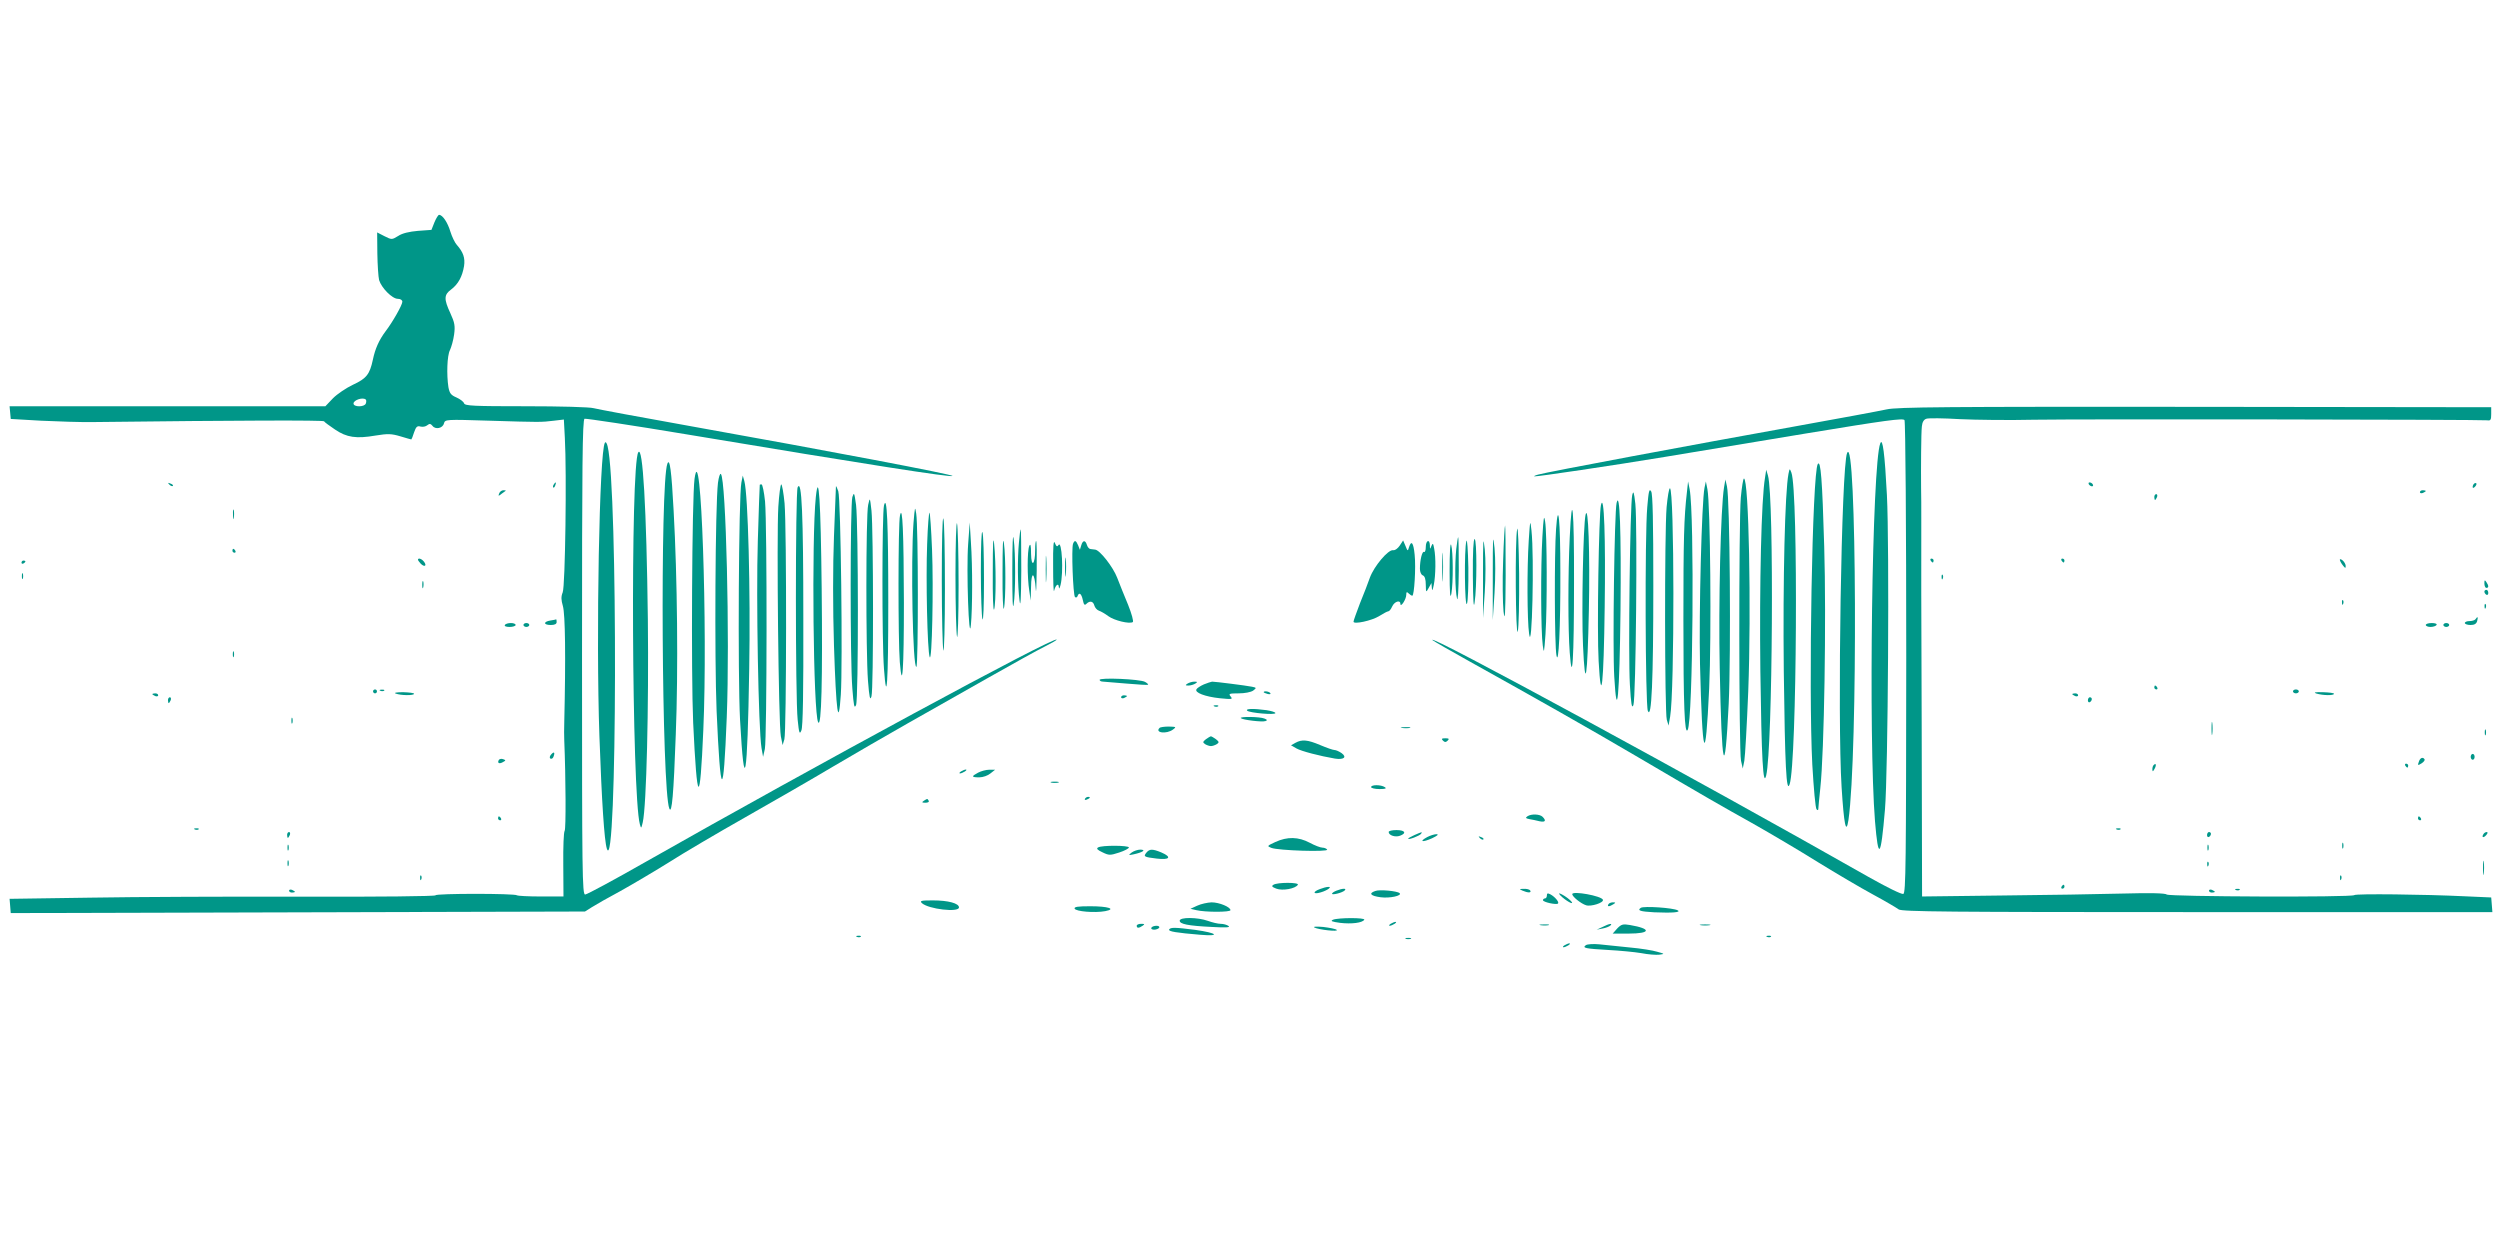 <?xml version="1.0" standalone="no"?>
<!DOCTYPE svg PUBLIC "-//W3C//DTD SVG 20010904//EN"
 "http://www.w3.org/TR/2001/REC-SVG-20010904/DTD/svg10.dtd">
<svg version="1.0" xmlns="http://www.w3.org/2000/svg"
 width="1280pt" height="640pt" viewBox="0 0 1280 640"
 preserveAspectRatio="xMidYMid meet">
<g transform="translate(0,640) scale(0.1,-0.1)"
fill="#009688" stroke="none">
<path d="M2224 5261 l-15 -38 -69 -5 c-45 -4 -80 -12 -101 -26 -33 -20 -33
-20 -71 -1 l-37 19 1 -107 c1 -60 5 -121 9 -137 12 -40 67 -96 96 -96 13 0 23
-6 23 -15 0 -16 -49 -103 -85 -150 -35 -47 -54 -90 -66 -147 -16 -75 -33 -96
-102 -128 -34 -16 -80 -47 -102 -69 l-39 -41 -809 0 -808 0 3 -32 3 -33 155
-9 c85 -4 205 -8 265 -7 757 9 1180 10 1184 4 3 -5 28 -23 56 -42 60 -41 109
-48 208 -31 62 10 80 10 127 -4 29 -9 55 -16 56 -16 1 0 8 16 14 36 10 29 16
35 33 30 12 -3 27 0 35 7 11 9 17 8 26 -3 15 -21 53 -13 59 12 6 21 8 21 234
14 263 -8 261 -8 329 0 l51 6 5 -94 c10 -177 2 -761 -11 -791 -9 -22 -8 -39 1
-70 12 -42 15 -259 7 -597 -1 -30 -1 -71 0 -90 8 -197 9 -455 2 -464 -5 -6 -8
-84 -7 -174 l1 -162 -116 0 c-64 0 -118 3 -122 6 -10 10 -417 10 -417 0 0 -5
-289 -8 -677 -7 -373 1 -864 -1 -1091 -5 l-413 -6 3 -36 3 -37 1470 4 1470 4
35 22 c19 12 85 50 147 83 61 34 171 99 245 145 73 47 250 151 393 232 143 81
346 198 450 260 105 62 276 161 380 220 105 59 291 165 415 235 124 70 253
142 288 159 34 17 62 33 62 36 0 24 -1256 -656 -2101 -1136 -163 -93 -304
-169 -313 -169 -15 0 -16 106 -16 1215 0 988 2 1217 13 1221 7 2 242 -33 523
-80 935 -156 1353 -221 1361 -213 6 7 -620 126 -1352 257 -247 44 -466 85
-485 90 -19 6 -175 10 -346 10 -272 0 -313 2 -318 15 -3 9 -21 22 -39 30 -28
12 -35 21 -41 52 -10 65 -7 163 8 191 7 15 17 50 21 79 6 44 3 61 -19 109 -34
73 -33 95 4 122 36 27 57 66 66 120 6 41 -4 71 -37 108 -10 11 -25 42 -33 68
-14 47 -40 86 -58 86 -4 0 -15 -17 -24 -39z m-351 -907 c3 -3 3 -12 0 -20 -7
-19 -63 -19 -63 0 0 18 49 34 63 20z"/>
<path d="M9660 4304 c-36 -8 -252 -48 -480 -89 -491 -88 -1262 -232 -1305
-245 -16 -4 -24 -9 -18 -9 19 -1 397 55 663 99 129 21 457 76 729 121 406 67
495 79 502 68 5 -8 9 -546 9 -1217 -1 -1053 -2 -1204 -15 -1209 -9 -3 -86 35
-178 87 -853 485 -2285 1263 -2232 1212 6 -5 91 -54 190 -109 352 -196 603
-338 850 -483 371 -218 425 -249 604 -349 90 -51 239 -139 330 -196 91 -56
218 -131 281 -165 63 -34 122 -69 131 -76 13 -12 258 -14 1528 -14 l1512 0 -3
38 -3 37 -135 6 c-206 10 -559 14 -566 6 -12 -12 -949 -8 -960 3 -7 7 -83 9
-225 5 -118 -3 -397 -8 -621 -10 l-407 -5 -2 892 c-2 491 -3 952 -2 1023 0 72
0 150 -1 175 -1 98 0 287 4 317 2 22 10 35 23 39 11 4 88 3 171 -2 83 -4 255
-6 381 -3 237 4 2284 1 2320 -3 17 -3 20 3 20 32 l0 35 -1515 2 c-1282 1
-1525 -1 -1580 -13z"/>
<path d="M3097 4133 c-28 -45 -46 -985 -28 -1503 12 -336 25 -534 38 -575 53
-163 57 1843 4 2060 -4 17 -10 25 -14 18z"/>
<path d="M9627 4130 c-42 -106 -61 -1512 -27 -1935 17 -205 30 -189 51 60 16
190 23 1355 10 1610 -11 213 -22 297 -34 265z"/>
<path d="M3268 4084 c-41 -65 -33 -1749 8 -1904 7 -24 7 -23 15 10 19 83 31
591 26 1040 -7 572 -26 892 -49 854z"/>
<path d="M9457 4080 c-29 -69 -50 -1363 -28 -1711 12 -191 23 -245 35 -168 49
336 42 1999 -7 1879z"/>
<path d="M3417 4026 c-38 -98 -29 -1672 10 -1766 13 -31 22 73 33 380 13 327
8 802 -11 1145 -11 207 -20 272 -32 241z"/>
<path d="M9307 4024 c-28 -46 -48 -1154 -28 -1539 7 -121 16 -224 22 -229 6
-6 9 -5 9 5 0 7 5 55 10 104 20 181 31 869 20 1236 -10 346 -18 446 -33 423z"/>
<path d="M9157 3974 c-18 -94 -29 -536 -24 -1012 6 -484 13 -628 30 -577 37
110 45 1499 9 1595 -9 23 -9 23 -15 -6z"/>
<path d="M3556 3948 c-13 -98 -18 -998 -7 -1248 20 -426 35 -436 52 -37 23
521 -12 1523 -45 1285z"/>
<path d="M9037 3955 c-19 -109 -29 -544 -24 -990 6 -449 14 -600 30 -535 33
140 41 1423 9 1535 l-9 30 -6 -40z"/>
<path d="M3676 3928 c-14 -118 -18 -899 -7 -1168 20 -456 35 -465 52 -32 16
405 -4 1219 -30 1245 -5 5 -11 -16 -15 -45z"/>
<path d="M3796 3930 c-14 -67 -19 -990 -7 -1215 22 -401 38 -311 47 260 7 397
-6 894 -25 962 l-8 28 -7 -35z"/>
<path d="M8913 3853 c-11 -132 -10 -1298 1 -1348 l9 -40 8 40 c4 22 13 182 20
355 16 422 3 1090 -22 1090 -4 0 -11 -44 -16 -97z"/>
<path d="M8827 3904 c-17 -103 -29 -599 -22 -924 10 -528 26 -589 46 -183 12
257 6 1051 -9 1113 l-8 35 -7 -41z"/>
<path d="M867 3919 c7 -7 15 -10 18 -7 3 3 -2 9 -12 12 -14 6 -15 5 -6 -5z"/>
<path d="M2835 3919 c-4 -6 -5 -12 -2 -15 2 -3 7 2 10 11 7 17 1 20 -8 4z"/>
<path d="M8637 3880 c-15 -130 -18 -240 -18 -653 0 -440 6 -594 22 -564 27 47
35 1098 10 1232 l-8 40 -6 -55z"/>
<path d="M8727 3902 c-14 -70 -29 -639 -23 -902 12 -491 28 -535 47 -124 12
266 6 941 -9 1019 l-8 40 -7 -33z"/>
<path d="M10695 3920 c3 -5 11 -10 16 -10 6 0 7 5 4 10 -3 6 -11 10 -16 10 -6
0 -7 -4 -4 -10z"/>
<path d="M12667 3923 c-4 -3 -7 -11 -7 -17 0 -6 5 -5 12 2 6 6 9 14 7 17 -3 3
-9 2 -12 -2z"/>
<path d="M3890 3918 c-1 -2 -5 -131 -10 -288 -9 -286 3 -965 19 -1060 l8 -45
9 40 c11 50 12 1148 1 1268 -5 48 -13 87 -18 87 -5 0 -9 -1 -9 -2z"/>
<path d="M3985 3805 c-9 -147 1 -1115 13 -1175 l9 -45 9 30 c11 38 12 1075 1
1208 -5 53 -13 97 -17 97 -4 0 -11 -52 -15 -115z"/>
<path d="M4084 3905 c-12 -26 -12 -1082 0 -1190 7 -70 10 -77 19 -55 8 17 11
195 10 575 0 533 -8 714 -29 670z"/>
<path d="M4177 3855 c-22 -213 -13 -1108 12 -1153 17 -30 23 221 18 686 -5
449 -15 608 -30 467z"/>
<path d="M4280 3910 c0 -3 -5 -117 -10 -255 -6 -153 -6 -370 0 -561 11 -342
23 -429 35 -251 10 149 0 1004 -13 1042 -6 17 -11 28 -12 25z"/>
<path d="M8434 3804 c-13 -145 -10 -1013 3 -1044 19 -46 28 154 28 640 0 331
-3 471 -11 484 -10 16 -13 2 -20 -80z"/>
<path d="M8533 3803 c-11 -132 -10 -1050 1 -1088 l9 -30 8 45 c23 128 22 1170
-1 1170 -5 0 -12 -44 -17 -97z"/>
<path d="M2556 3874 c-6 -15 -4 -15 11 -3 10 7 20 15 22 16 2 2 -3 3 -11 3 -9
0 -19 -7 -22 -16z"/>
<path d="M8357 3865 c-11 -45 -21 -821 -12 -970 6 -103 10 -125 18 -105 13 32
21 927 10 1030 -7 62 -10 70 -16 45z"/>
<path d="M12390 3880 c0 -5 7 -7 15 -4 8 4 15 8 15 10 0 2 -7 4 -15 4 -8 0
-15 -4 -15 -10z"/>
<path d="M4364 3855 c-11 -39 -12 -835 0 -980 7 -90 10 -105 19 -85 13 31 12
925 0 1025 -9 63 -10 67 -19 40z"/>
<path d="M11030 3855 c0 -8 2 -15 4 -15 2 0 6 7 10 15 3 8 1 15 -4 15 -6 0
-10 -7 -10 -15z"/>
<path d="M4445 3815 c-12 -51 -12 -756 -1 -900 7 -89 11 -104 18 -80 11 36 10
851 0 950 -8 70 -8 70 -17 30z"/>
<path d="M8277 3825 c-11 -46 -21 -742 -12 -890 14 -242 27 -103 32 340 4 408
-4 617 -20 550z"/>
<path d="M4526 3812 c-10 -43 -11 -695 0 -837 14 -193 22 -72 22 340 0 411 -7
557 -22 497z"/>
<path d="M8197 3815 c-11 -49 -21 -648 -12 -800 13 -239 26 -123 31 275 5 356
-3 590 -19 525z"/>
<path d="M4677 3721 c-14 -193 -4 -746 15 -735 10 6 10 720 -1 784 -6 41 -7
36 -14 -49z"/>
<path d="M1193 3765 c0 -22 2 -30 4 -17 2 12 2 30 0 40 -3 9 -5 -1 -4 -23z"/>
<path d="M4608 3761 c-10 -42 -10 -637 -1 -751 13 -156 21 -39 21 305 -1 356
-7 506 -20 446z"/>
<path d="M8037 3648 c-9 -188 -9 -471 0 -589 13 -175 22 -34 22 359 1 376 -10
491 -22 230z"/>
<path d="M8118 3764 c-12 -56 -21 -497 -13 -669 11 -244 23 -172 30 180 6 287
-3 552 -17 489z"/>
<path d="M4747 3614 c-7 -178 1 -547 13 -578 12 -33 20 357 12 551 -4 100 -10
185 -13 188 -3 3 -9 -69 -12 -161z"/>
<path d="M7967 3691 c-9 -123 -8 -594 2 -646 11 -61 21 144 20 425 0 272 -11
374 -22 221z"/>
<path d="M7897 3651 c-9 -153 -8 -488 2 -556 6 -45 7 -39 14 59 9 137 8 516
-2 576 -6 37 -8 22 -14 -79z"/>
<path d="M4822 3430 c0 -184 4 -346 8 -360 4 -14 8 128 8 315 0 187 -3 349 -8
360 -5 12 -8 -120 -8 -315z"/>
<path d="M4892 3455 c0 -159 4 -301 8 -315 4 -14 8 106 8 265 0 160 -4 301 -8
315 -4 14 -8 -105 -8 -265z"/>
<path d="M7827 3630 c-9 -140 -8 -407 2 -475 15 -111 27 395 12 530 -6 57 -7
54 -14 -55z"/>
<path d="M4957 3615 c-10 -132 4 -520 14 -415 8 83 9 296 0 425 l-6 100 -8
-110z"/>
<path d="M7768 3691 c-12 -51 -8 -563 3 -524 5 18 8 150 7 295 -2 147 -6 248
-10 229z"/>
<path d="M7696 3528 c-4 -101 -2 -217 2 -258 7 -59 10 -21 11 183 0 141 -1
257 -3 257 -2 0 -7 -82 -10 -182z"/>
<path d="M5022 3475 c0 -121 4 -231 8 -245 5 -14 8 73 8 200 0 124 -3 234 -8
245 -5 12 -8 -69 -8 -200z"/>
<path d="M5183 3475 c0 -141 2 -202 7 -170 10 64 10 263 0 335 -4 36 -7 -23
-7 -165z"/>
<path d="M5217 3623 c-8 -85 -7 -220 3 -298 5 -41 8 6 9 153 0 116 -1 212 -3
212 -2 0 -6 -30 -9 -67z"/>
<path d="M5083 3470 c-1 -121 2 -204 7 -190 10 31 10 240 0 335 -5 48 -7 4 -7
-145z"/>
<path d="M7643 3455 l0 -230 9 139 c5 83 5 175 0 230 -8 79 -9 59 -9 -139z"/>
<path d="M5133 3465 c-1 -116 3 -197 7 -180 10 39 10 264 0 335 -5 36 -7 -17
-7 -155z"/>
<path d="M7593 3455 l0 -220 9 133 c5 78 5 170 0 220 -8 74 -9 54 -9 -133z"/>
<path d="M7456 3589 c-8 -79 -6 -215 4 -254 4 -18 8 41 9 143 0 94 -1 172 -3
172 -2 0 -6 -28 -10 -61z"/>
<path d="M7508 3630 c-12 -39 -9 -350 3 -321 5 13 8 96 7 185 -2 90 -6 150
-10 136z"/>
<path d="M5392 3500 c0 -80 2 -136 5 -125 7 30 23 42 24 20 1 -13 4 -9 9 10
16 64 7 233 -11 204 -6 -10 -11 -7 -18 11 -7 18 -10 -15 -9 -120z"/>
<path d="M7541 3453 c1 -130 4 -173 9 -138 12 75 12 325 0 325 -6 0 -10 -68
-9 -187z"/>
<path d="M5300 3583 c0 -75 -20 -91 -21 -18 0 43 -3 54 -9 40 -11 -25 -11
-163 0 -230 l7 -50 2 70 c1 84 18 77 24 -10 2 -33 4 9 5 93 1 83 0 152 -3 152
-3 0 -5 -21 -5 -47z"/>
<path d="M5494 3616 c-9 -23 0 -263 10 -273 5 -4 11 -2 13 5 8 22 20 13 27
-20 5 -24 9 -29 18 -20 18 18 35 14 41 -8 3 -11 13 -23 24 -27 10 -3 32 -16
48 -28 30 -22 108 -41 125 -30 5 3 -6 43 -24 88 -19 45 -44 108 -56 139 -21
55 -89 142 -113 144 -7 1 -17 2 -24 3 -6 0 -15 10 -18 21 -8 26 -21 25 -29 -2
l-7 -23 -9 23 c-11 26 -18 28 -26 8z"/>
<path d="M7167 3607 c-10 -15 -25 -26 -35 -24 -25 3 -96 -81 -118 -140 -9 -26
-32 -86 -51 -132 -18 -47 -33 -89 -33 -94 0 -15 94 5 132 29 21 13 41 24 46
24 5 0 14 11 20 25 12 26 42 35 42 13 1 -21 30 24 30 46 0 16 3 17 12 8 7 -7
15 -12 19 -12 10 0 19 145 12 210 -6 62 -17 76 -29 38 -6 -21 -7 -21 -18 7
l-12 28 -17 -26z"/>
<path d="M7300 3599 c0 -16 -4 -28 -9 -25 -9 6 -21 -40 -21 -86 0 -16 6 -31
15 -34 10 -4 15 -20 15 -48 1 -41 1 -41 15 -16 l14 25 2 -25 c1 -18 4 -14 10
15 10 50 11 142 2 186 -5 28 -7 30 -14 14 -7 -19 -8 -18 -8 3 -1 34 -21 26
-21 -9z"/>
<path d="M7422 3475 c0 -112 3 -146 9 -115 10 58 9 217 -1 250 -5 15 -8 -41
-8 -135z"/>
<path d="M7384 3495 c0 -66 1 -92 3 -57 2 34 2 88 0 120 -2 31 -3 3 -3 -63z"/>
<path d="M1190 3580 c0 -5 5 -10 11 -10 5 0 7 5 4 10 -3 6 -8 10 -11 10 -2 0
-4 -4 -4 -10z"/>
<path d="M5354 3485 c0 -60 1 -84 3 -52 2 32 2 81 0 110 -2 29 -3 3 -3 -58z"/>
<path d="M5453 3495 c0 -44 2 -61 4 -37 2 23 2 59 0 80 -2 20 -4 1 -4 -43z"/>
<path d="M2140 3534 c0 -3 7 -12 15 -21 20 -19 32 -9 15 12 -12 15 -30 20 -30
9z"/>
<path d="M9885 3530 c3 -5 8 -10 11 -10 2 0 4 5 4 10 0 6 -5 10 -11 10 -5 0
-7 -4 -4 -10z"/>
<path d="M10555 3530 c3 -5 8 -10 11 -10 2 0 4 5 4 10 0 6 -5 10 -11 10 -5 0
-7 -4 -4 -10z"/>
<path d="M11980 3534 c0 -5 7 -18 15 -28 12 -16 15 -17 15 -4 0 8 -7 21 -15
28 -8 7 -15 9 -15 4z"/>
<path d="M110 3519 c0 -5 5 -7 10 -4 6 3 10 8 10 11 0 2 -4 4 -10 4 -5 0 -10
-5 -10 -11z"/>
<path d="M112 3450 c0 -14 2 -19 5 -12 2 6 2 18 0 25 -3 6 -5 1 -5 -13z"/>
<path d="M9941 3444 c0 -11 3 -14 6 -6 3 7 2 16 -1 19 -3 4 -6 -2 -5 -13z"/>
<path d="M2162 3405 c0 -16 2 -22 5 -12 2 9 2 23 0 30 -3 6 -5 -1 -5 -18z"/>
<path d="M12720 3413 c0 -13 5 -23 10 -23 13 0 13 11 0 30 -8 12 -10 11 -10
-7z"/>
<path d="M12720 3371 c0 -6 5 -13 10 -16 6 -3 10 1 10 9 0 9 -4 16 -10 16 -5
0 -10 -4 -10 -9z"/>
<path d="M11991 3314 c0 -11 3 -14 6 -6 3 7 2 16 -1 19 -3 4 -6 -2 -5 -13z"/>
<path d="M12721 3294 c0 -11 3 -14 6 -6 3 7 2 16 -1 19 -3 4 -6 -2 -5 -13z"/>
<path d="M12675 3230 c-3 -5 -17 -10 -31 -10 -13 0 -24 -4 -24 -10 0 -5 13
-10 29 -10 20 0 30 6 34 20 6 22 2 26 -8 10z"/>
<path d="M2818 3223 c-37 -6 -36 -23 2 -23 20 0 30 5 30 15 0 8 -1 14 -2 14
-2 -1 -15 -4 -30 -6z"/>
<path d="M2585 3200 c-4 -6 7 -10 24 -10 17 0 31 5 31 10 0 6 -11 10 -24 10
-14 0 -28 -4 -31 -10z"/>
<path d="M2680 3200 c0 -5 7 -10 15 -10 8 0 15 5 15 10 0 6 -7 10 -15 10 -8 0
-15 -4 -15 -10z"/>
<path d="M12420 3200 c0 -5 11 -10 24 -10 14 0 28 5 31 10 4 6 -7 10 -24 10
-17 0 -31 -4 -31 -10z"/>
<path d="M12510 3200 c0 -5 7 -10 15 -10 8 0 15 5 15 10 0 6 -7 10 -15 10 -8
0 -15 -4 -15 -10z"/>
<path d="M1192 3050 c0 -14 2 -19 5 -12 2 6 2 18 0 25 -3 6 -5 1 -5 -13z"/>
<path d="M5630 2919 c0 -5 8 -9 18 -9 9 -1 64 -5 121 -10 58 -5 107 -8 109 -6
2 3 -5 9 -16 15 -26 14 -232 23 -232 10z"/>
<path d="M6080 2900 c-12 -8 -12 -10 5 -10 11 0 27 5 35 10 12 8 12 10 -5 10
-11 0 -27 -5 -35 -10z"/>
<path d="M6164 2896 c-18 -8 -35 -19 -38 -25 -11 -17 44 -38 119 -46 63 -6 68
-6 56 9 -12 14 -8 16 41 16 31 0 62 6 74 14 18 14 18 15 -6 20 -29 6 -188 26
-204 26 -6 -1 -25 -7 -42 -14z"/>
<path d="M11030 2880 c0 -5 5 -10 11 -10 5 0 7 5 4 10 -3 6 -8 10 -11 10 -2 0
-4 -4 -4 -10z"/>
<path d="M1910 2860 c0 -5 5 -10 10 -10 6 0 10 5 10 10 0 6 -4 10 -10 10 -5 0
-10 -4 -10 -10z"/>
<path d="M1948 2863 c7 -3 16 -2 19 1 4 3 -2 6 -13 5 -11 0 -14 -3 -6 -6z"/>
<path d="M11740 2860 c0 -5 7 -10 15 -10 8 0 15 5 15 10 0 6 -7 10 -15 10 -8
0 -15 -4 -15 -10z"/>
<path d="M2026 2849 c25 -10 94 -11 94 -1 0 4 -25 7 -56 8 -34 0 -49 -3 -38
-7z"/>
<path d="M6470 2856 c0 -2 9 -6 20 -9 11 -3 18 -1 14 4 -5 9 -34 13 -34 5z"/>
<path d="M11860 2849 c34 -10 90 -11 90 -1 0 4 -26 7 -58 8 -39 1 -49 -1 -32
-7z"/>
<path d="M780 2846 c0 -2 7 -6 15 -10 8 -3 15 -1 15 4 0 6 -7 10 -15 10 -8 0
-15 -2 -15 -4z"/>
<path d="M10610 2846 c0 -2 7 -6 15 -10 8 -3 15 -1 15 4 0 6 -7 10 -15 10 -8
0 -15 -2 -15 -4z"/>
<path d="M5740 2830 c0 -5 7 -7 15 -4 8 4 15 8 15 10 0 2 -7 4 -15 4 -8 0 -15
-4 -15 -10z"/>
<path d="M860 2815 c0 -8 2 -15 4 -15 2 0 6 7 10 15 3 8 1 15 -4 15 -6 0 -10
-7 -10 -15z"/>
<path d="M10690 2814 c0 -8 5 -12 10 -9 6 3 10 10 10 16 0 5 -4 9 -10 9 -5 0
-10 -7 -10 -16z"/>
<path d="M6218 2783 c7 -3 16 -2 19 1 4 3 -2 6 -13 5 -11 0 -14 -3 -6 -6z"/>
<path d="M6386 2761 c12 -11 144 -23 144 -12 0 5 -21 11 -46 15 -66 9 -110 8
-98 -3z"/>
<path d="M1492 2710 c0 -14 2 -19 5 -12 2 6 2 18 0 25 -3 6 -5 1 -5 -13z"/>
<path d="M6353 2723 c10 -9 109 -21 126 -15 11 4 10 7 -5 13 -24 10 -130 11
-121 2z"/>
<path d="M11323 2670 c0 -30 2 -43 4 -27 2 15 2 39 0 55 -2 15 -4 2 -4 -28z"/>
<path d="M5937 2673 c-26 -25 36 -33 69 -8 18 13 16 14 -22 15 -22 0 -44 -3
-47 -7z"/>
<path d="M7178 2673 c12 -2 30 -2 40 0 9 3 -1 5 -23 4 -22 0 -30 -2 -17 -4z"/>
<path d="M12722 2650 c0 -14 2 -19 5 -12 2 6 2 18 0 25 -3 6 -5 1 -5 -13z"/>
<path d="M6174 2615 c-16 -13 -17 -16 -4 -25 8 -5 22 -10 30 -10 8 0 22 5 30
10 13 9 12 12 -4 25 -11 8 -23 15 -26 15 -3 0 -15 -7 -26 -15z"/>
<path d="M7388 2608 c9 -9 15 -9 24 0 9 9 7 12 -12 12 -19 0 -21 -3 -12 -12z"/>
<path d="M6633 2597 l-23 -13 28 -16 c24 -14 120 -39 197 -52 45 -7 63 7 34
28 -13 9 -29 16 -37 16 -7 0 -39 11 -72 25 -66 28 -94 30 -127 12z"/>
<path d="M2821 2536 c-7 -8 -8 -17 -3 -20 6 -3 13 1 16 10 9 23 2 28 -13 10z"/>
<path d="M12650 2525 c0 -8 5 -15 10 -15 6 0 10 7 10 15 0 8 -4 15 -10 15 -5
0 -10 -7 -10 -15z"/>
<path d="M2554 2509 c-9 -16 2 -22 21 -11 15 8 16 10 1 15 -8 3 -18 2 -22 -4z"/>
<path d="M12386 2504 c-9 -24 -8 -25 13 -12 11 7 17 16 15 20 -8 13 -21 9 -28
-8z"/>
<path d="M11027 2483 c-4 -3 -7 -13 -7 -22 1 -13 3 -13 11 2 11 19 8 33 -4 20z"/>
<path d="M12315 2480 c3 -5 8 -10 11 -10 2 0 4 5 4 10 0 6 -5 10 -11 10 -5 0
-7 -4 -4 -10z"/>
<path d="M4920 2450 c-8 -5 -10 -10 -5 -10 6 0 17 5 25 10 8 5 11 10 5 10 -5
0 -17 -5 -25 -10z"/>
<path d="M5008 2444 c-36 -19 -35 -24 6 -24 19 0 44 9 57 20 l24 19 -30 0
c-16 0 -42 -7 -57 -15z"/>
<path d="M5383 2393 c9 -2 25 -2 35 0 9 3 1 5 -18 5 -19 0 -27 -2 -17 -5z"/>
<path d="M7020 2370 c0 -5 19 -10 43 -10 31 0 38 3 27 10 -20 13 -70 13 -70 0z"/>
<path d="M5555 2310 c-3 -6 1 -7 9 -4 18 7 21 14 7 14 -6 0 -13 -4 -16 -10z"/>
<path d="M4730 2300 c-12 -8 -10 -10 8 -10 13 0 20 4 17 10 -7 12 -6 12 -25 0z"/>
<path d="M7821 2221 c-12 -8 -10 -11 10 -15 13 -2 36 -7 52 -11 29 -6 35 3 15
23 -14 14 -57 16 -77 3z"/>
<path d="M2550 2210 c0 -5 5 -10 11 -10 5 0 7 5 4 10 -3 6 -8 10 -11 10 -2 0
-4 -4 -4 -10z"/>
<path d="M12380 2210 c0 -5 5 -10 11 -10 5 0 7 5 4 10 -3 6 -8 10 -11 10 -2 0
-4 -4 -4 -10z"/>
<path d="M998 2153 c7 -3 16 -2 19 1 4 3 -2 6 -13 5 -11 0 -14 -3 -6 -6z"/>
<path d="M10838 2153 c7 -3 16 -2 19 1 4 3 -2 6 -13 5 -11 0 -14 -3 -6 -6z"/>
<path d="M7110 2140 c0 -17 34 -28 58 -19 35 13 26 29 -18 29 -22 0 -40 -4
-40 -10z"/>
<path d="M1470 2125 c0 -8 2 -15 4 -15 2 0 6 7 10 15 3 8 1 15 -4 15 -6 0 -10
-7 -10 -15z"/>
<path d="M7243 2125 c-18 -8 -33 -16 -33 -19 0 -8 59 15 66 25 7 11 6 11 -33
-6z"/>
<path d="M11300 2124 c0 -8 5 -12 10 -9 6 3 10 10 10 16 0 5 -4 9 -10 9 -5 0
-10 -7 -10 -16z"/>
<path d="M12715 2129 c-11 -17 1 -21 15 -4 8 9 8 15 2 15 -6 0 -14 -5 -17 -11z"/>
<path d="M7307 2114 c-44 -24 -24 -28 25 -6 27 13 36 20 23 21 -11 0 -33 -7
-48 -15z"/>
<path d="M7577 2109 c7 -7 15 -10 18 -7 3 3 -2 9 -12 12 -14 6 -15 5 -6 -5z"/>
<path d="M6530 2089 c-43 -20 -44 -21 -21 -30 35 -14 294 -22 286 -9 -3 5 -14
10 -24 10 -10 0 -39 11 -65 25 -58 31 -115 32 -176 4z"/>
<path d="M11992 2070 c0 -14 2 -19 5 -12 2 6 2 18 0 25 -3 6 -5 1 -5 -13z"/>
<path d="M1472 2060 c0 -14 2 -19 5 -12 2 6 2 18 0 25 -3 6 -5 1 -5 -13z"/>
<path d="M11302 2060 c0 -14 2 -19 5 -12 2 6 2 18 0 25 -3 6 -5 1 -5 -13z"/>
<path d="M5622 2061 c-10 -6 -3 -13 23 -25 33 -16 39 -16 85 -1 28 9 50 21 50
26 0 11 -140 12 -158 0z"/>
<path d="M5794 2035 c-18 -14 -17 -15 11 -9 46 10 65 23 34 24 -14 0 -34 -7
-45 -15z"/>
<path d="M5870 2035 c-17 -21 -13 -23 53 -31 67 -8 78 8 22 32 -44 18 -59 18
-75 -1z"/>
<path d="M12713 1955 c0 -33 2 -45 4 -27 2 18 2 45 0 60 -2 15 -4 0 -4 -33z"/>
<path d="M1472 1980 c0 -14 2 -19 5 -12 2 6 2 18 0 25 -3 6 -5 1 -5 -13z"/>
<path d="M11301 1974 c0 -11 3 -14 6 -6 3 7 2 16 -1 19 -3 4 -6 -2 -5 -13z"/>
<path d="M2151 1904 c0 -11 3 -14 6 -6 3 7 2 16 -1 19 -3 4 -6 -2 -5 -13z"/>
<path d="M11981 1904 c0 -11 3 -14 6 -6 3 7 2 16 -1 19 -3 4 -6 -2 -5 -13z"/>
<path d="M6520 1870 c-11 -7 -8 -11 15 -20 32 -12 98 0 110 20 8 13 -105 13
-125 0z"/>
<path d="M10555 1860 c-3 -5 -1 -10 4 -10 6 0 11 5 11 10 0 6 -2 10 -4 10 -3
0 -8 -4 -11 -10z"/>
<path d="M6758 1848 c-39 -14 -35 -29 4 -17 35 10 61 30 38 28 -8 0 -27 -5
-42 -11z"/>
<path d="M1480 1840 c0 -6 7 -10 15 -10 8 0 15 2 15 4 0 2 -7 6 -15 10 -8 3
-15 1 -15 -4z"/>
<path d="M6843 1840 c-13 -5 -23 -12 -23 -16 0 -8 53 5 65 17 12 12 -12 11
-42 -1z"/>
<path d="M7041 1838 c-35 -12 -24 -25 28 -32 47 -6 111 8 97 21 -11 11 -103
20 -125 11z"/>
<path d="M7795 1840 c28 -12 47 -12 40 0 -3 6 -18 10 -33 9 -24 0 -25 -1 -7
-9z"/>
<path d="M11310 1840 c0 -6 7 -10 15 -10 8 0 15 2 15 4 0 2 -7 6 -15 10 -8 3
-15 1 -15 -4z"/>
<path d="M11448 1843 c7 -3 16 -2 19 1 4 3 -2 6 -13 5 -11 0 -14 -3 -6 -6z"/>
<path d="M7920 1815 c0 -8 -4 -15 -10 -15 -5 0 -10 -4 -10 -9 0 -10 69 -25 77
-17 7 7 -15 34 -39 47 -14 7 -18 6 -18 -6z"/>
<path d="M7983 1823 c12 -19 70 -58 66 -44 -3 7 -20 22 -39 34 -19 12 -31 16
-27 10z"/>
<path d="M8050 1822 c0 -13 45 -49 71 -57 25 -8 91 13 86 28 -6 20 -157 47
-157 29z"/>
<path d="M4720 1776 c34 -31 190 -49 190 -22 0 21 -55 36 -134 36 -60 0 -68
-2 -56 -14z"/>
<path d="M6130 1763 l-35 -16 30 -7 c46 -11 175 -11 175 0 0 16 -57 40 -97 40
-21 -1 -54 -8 -73 -17z"/>
<path d="M8235 1770 c-8 -13 5 -13 25 0 13 8 13 10 -2 10 -9 0 -20 -4 -23 -10z"/>
<path d="M5502 1748 c5 -15 104 -23 157 -13 58 11 15 25 -77 25 -63 0 -83 -3
-80 -12z"/>
<path d="M8401 1752 c-20 -14 -3 -19 69 -23 95 -4 138 0 120 10 -23 13 -173
23 -189 13z"/>
<path d="M6040 1686 c0 -17 41 -26 165 -32 72 -4 96 -3 85 5 -8 6 -26 11 -40
11 -14 0 -43 7 -65 15 -53 19 -145 20 -145 1z"/>
<path d="M6825 1691 c-15 -7 -6 -10 36 -16 59 -7 115 0 124 16 7 11 -132 11
-160 0z"/>
<path d="M7120 1670 c-8 -5 -10 -10 -5 -10 6 0 17 5 25 10 8 5 11 10 5 10 -5
0 -17 -5 -25 -10z"/>
<path d="M5820 1660 c0 -13 11 -13 30 0 12 8 11 10 -7 10 -13 0 -23 -4 -23
-10z"/>
<path d="M7888 1663 c12 -2 30 -2 40 0 9 3 -1 5 -23 4 -22 0 -30 -2 -17 -4z"/>
<path d="M8205 1654 l-30 -14 30 6 c17 3 34 10 40 15 14 13 -5 11 -40 -7z"/>
<path d="M8280 1646 l-23 -26 81 0 c115 0 119 25 7 44 -35 6 -44 4 -65 -18z"/>
<path d="M8708 1663 c12 -2 32 -2 45 0 12 2 2 4 -23 4 -25 0 -35 -2 -22 -4z"/>
<path d="M5895 1650 c-3 -5 3 -10 14 -10 11 0 23 5 26 10 3 6 -3 10 -14 10
-11 0 -23 -4 -26 -10z"/>
<path d="M6730 1651 c20 -11 126 -23 114 -12 -5 5 -36 11 -69 15 -35 3 -54 2
-45 -3z"/>
<path d="M5986 1641 c-6 -10 38 -17 159 -27 106 -9 88 9 -25 25 -102 13 -127
14 -134 2z"/>
<path d="M4388 1603 c7 -3 16 -2 19 1 4 3 -2 6 -13 5 -11 0 -14 -3 -6 -6z"/>
<path d="M9048 1603 c7 -3 16 -2 19 1 4 3 -2 6 -13 5 -11 0 -14 -3 -6 -6z"/>
<path d="M7198 1593 c6 -2 18 -2 25 0 6 3 1 5 -13 5 -14 0 -19 -2 -12 -5z"/>
<path d="M8010 1560 c-8 -5 -10 -10 -5 -10 6 0 17 5 25 10 8 5 11 10 5 10 -5
0 -17 -5 -25 -10z"/>
<path d="M8120 1561 c-21 -15 -3 -18 116 -25 56 -3 131 -10 167 -16 35 -7 77
-10 93 -8 28 4 28 4 -11 15 -22 7 -85 17 -141 22 -56 6 -125 13 -155 16 -30 3
-61 1 -69 -4z"/>
</g>
</svg>
